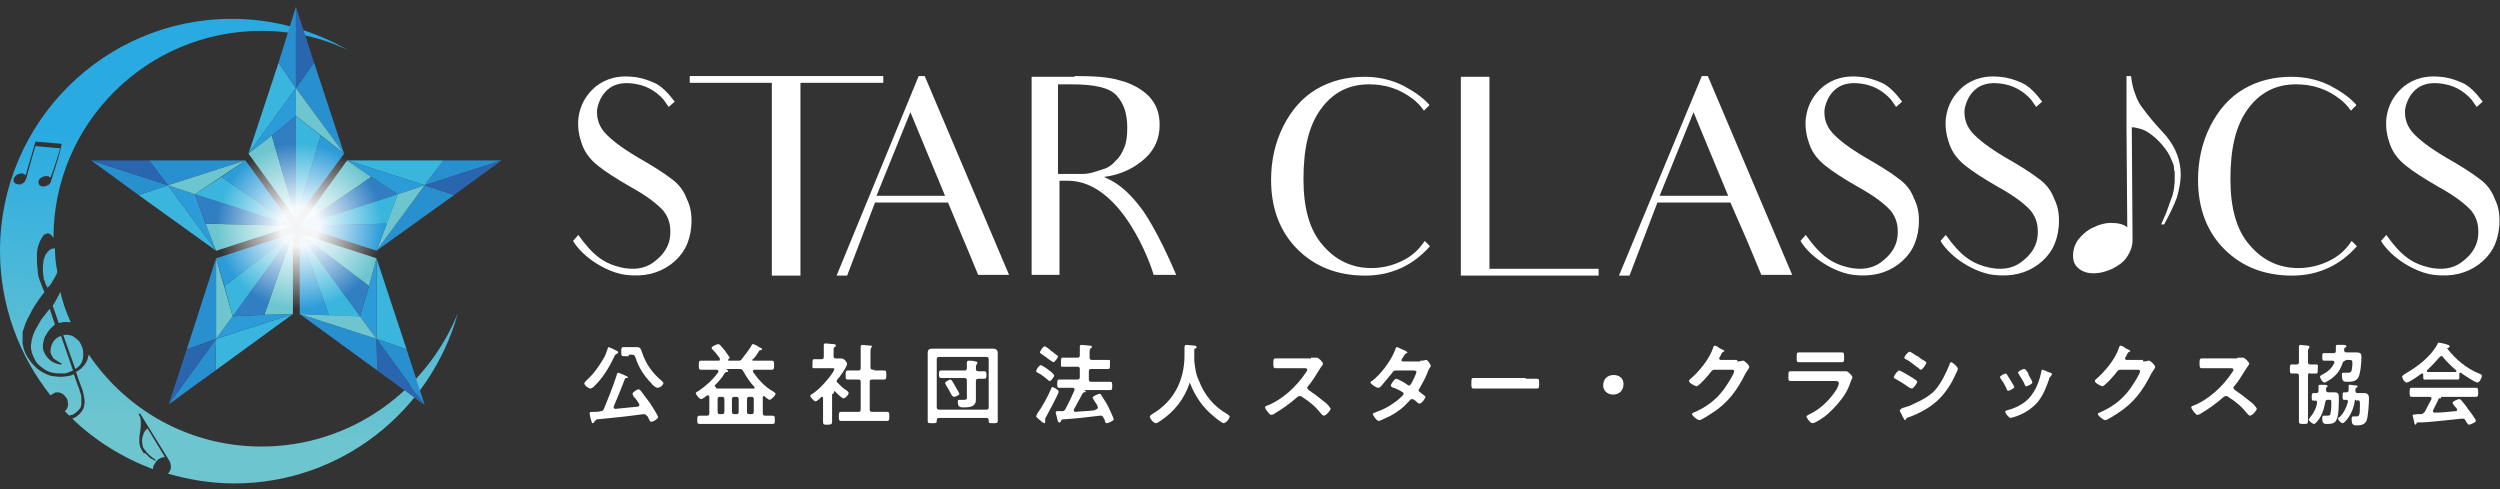 <?xml version="1.0" encoding="utf-8"?>
<!-- Generator: Adobe Illustrator 27.0.0, SVG Export Plug-In . SVG Version: 6.00 Build 0)  -->
<svg version="1.1" xmlns="http://www.w3.org/2000/svg" xmlns:xlink="http://www.w3.org/1999/xlink" x="0px" y="0px"
	 viewBox="0 0 332 65" enable-background="new 0 0 332 65" xml:space="preserve">
<rect x="0" y="0" width="332" height="65" fill="#333333" stroke="none"/>
<g id="footer">
</g>
<g id="header">
</g>
<g id="menu1">
</g>
<g id="menu2">
</g>
<g id="menu3">
</g>
<g id="menu-sp">
	<g>
		<g>
			<path fill="#FFFFFF" d="M81.5,46.4c0.1,0,0.2,0.1,0.2,0.1c0.3,0.1,0.4,0.2,0.4,0.3c0,0.1-0.1,0.1-0.2,0.2
				c-0.2,0.1-0.2,0.1-0.3,0.3c-0.7,1.5-1.6,3-2.8,4.1c-0.1,0.1-0.3,0.2-0.4,0.2c-0.2,0-0.8-0.4-0.8-0.7c0-0.1,0.2-0.3,0.3-0.4
				c0.9-0.8,1.6-1.8,2.2-2.8c0.3-0.5,0.4-0.8,0.6-1.4c0-0.1,0.1-0.2,0.2-0.2C81,46.2,81.4,46.3,81.5,46.4z M78.9,56
				c0,0.1-0.1,0.2-0.2,0.2s-0.1-0.1-0.2-0.4c-0.1-0.3-0.2-0.8-0.2-0.9c0-0.2,0.1-0.2,0.5-0.2c0.3,0,0.7,0,1-0.1
				c0.2,0,0.3-0.1,0.4-0.3c0.6-1.5,1.2-2.9,1.7-4.5c0-0.1,0.1-0.3,0.2-0.3c0.1,0,0.5,0.2,0.8,0.3c0.1,0.1,0.5,0.2,0.5,0.3
				c0,0.1-0.1,0.1-0.2,0.1c-0.1,0-0.2,0-0.2,0.1c-0.5,1.3-1,2.5-1.5,3.7c0,0,0,0.1,0,0.1c0,0.1,0.1,0.2,0.2,0.2c1-0.1,2-0.2,3-0.3
				c0.1,0,0.2-0.1,0.2-0.2c0-0.1,0-0.1,0-0.1c-0.2-0.4-0.5-0.8-0.8-1.1c0-0.1-0.1-0.2-0.1-0.3c0-0.2,0.6-0.6,0.8-0.6
				c0.1,0,0.2,0.1,0.3,0.2c0.4,0.5,0.8,1.1,1.2,1.6c0.2,0.3,1.1,1.7,1.1,1.9c0,0.2-0.6,0.6-0.9,0.6c-0.2,0-0.2-0.1-0.4-0.5
				c0-0.1-0.1-0.2-0.2-0.3c-0.1-0.1-0.2-0.2-0.4-0.2h-0.1c-2.1,0.3-4.1,0.5-6.2,0.7C79,55.9,79,56,78.9,56z M83.5,47.3
				c-0.3,0-0.5,0-0.7,0c-0.3,0-0.3-0.2-0.3-0.6c0-0.4,0-0.6,0.3-0.6c0.2,0,0.4,0,0.7,0H84c0.2,0,0.4,0,0.6,0c0.5,0,0.5,0.3,0.7,0.8
				c0.5,1.5,1.4,2.7,2.6,3.7c0.1,0.1,0.2,0.2,0.2,0.3c0,0.2-0.4,0.6-0.8,0.6c-0.2,0-0.7-0.4-0.8-0.6c-0.9-0.9-1.7-2.1-2.1-3.4
				c-0.1-0.3-0.2-0.4-0.5-0.4H83.5z"/>
			<path fill="#FFFFFF" d="M99.9,47.8c0,0.1,0.1,0.1,0.2,0.1h1c0.5,0,1,0,1.4,0c0.3,0,0.3,0.2,0.3,0.6c0,0.4,0,0.6-0.3,0.6
				c-0.5,0-1,0-1.4,0h-0.9c-0.1,0-0.2,0-0.2,0.2c0,0,0,0.1,0,0.1c0.7,1,1.6,2,2.7,2.6c0.1,0.1,0.3,0.2,0.3,0.3
				c0,0.2-0.6,0.8-0.8,0.8c-0.1,0-0.5-0.3-0.6-0.4c0,0-0.1-0.1-0.1-0.1c0,0-0.1,0-0.1,0c-0.1,0-0.1,0.1-0.1,0.2v2.1
				c0,0.2,0.1,0.3,0.3,0.3c0.3,0,0.6,0,0.9,0c0.4,0,0.4,0.1,0.4,0.6c0,0.4,0,0.5-0.4,0.5c-0.5,0-1.1,0-1.6,0h-6.3
				c-0.5,0-1.1,0-1.6,0c-0.4,0-0.4-0.1-0.4-0.5c0-0.5,0-0.6,0.4-0.6c0.3,0,0.6,0,0.9,0c0.2,0,0.3-0.1,0.3-0.3v-2.2
				c0-0.1-0.1-0.2-0.2-0.2c0,0-0.1,0-0.1,0c-0.1,0.1-0.6,0.5-0.8,0.5c-0.2,0-0.7-0.6-0.7-0.8c0-0.1,0.2-0.2,0.4-0.3
				c1-0.7,1.9-1.5,2.6-2.5c0,0,0-0.1,0-0.1c0-0.1-0.1-0.2-0.2-0.2h-0.7c-0.5,0-1,0-1.4,0c-0.3,0-0.3-0.2-0.3-0.6
				c0-0.4,0-0.6,0.3-0.6c0.5,0,1,0,1.4,0h0.9c0.1,0,0.2,0,0.2-0.2c0,0,0-0.1,0-0.1c-0.3-0.4-0.5-0.7-0.8-1c-0.2-0.2-0.3-0.3-0.3-0.4
				c0-0.2,0.7-0.5,0.9-0.5c0.1,0,0.2,0.1,0.3,0.2c0.2,0.2,0.4,0.5,0.6,0.7c0.1,0.2,0.6,0.8,0.6,0.9c0,0.1-0.1,0.2-0.2,0.2
				c0,0,0,0,0,0.1c0,0.1,0,0.1,0.1,0.1h1.2c0.2,0,0.4,0,0.5-0.2c0.4-0.5,1-1.3,1.3-1.8c0-0.1,0.1-0.2,0.2-0.2c0.1,0,0.3,0.1,0.5,0.2
				c0.1,0,0.1,0,0.1,0.1c0.1,0,0.1,0,0.2,0.1c0.3,0.1,0.4,0.2,0.4,0.3c0,0.1-0.1,0.1-0.2,0.1c-0.1,0-0.1,0-0.2,0.1
				c-0.2,0.4-0.5,0.8-0.8,1.1C99.9,47.7,99.9,47.8,99.9,47.8z M95.1,51.5c0,0.1,0.1,0.1,0.1,0.1c0.3,0,0.6,0,0.8,0h3.3
				c0.3,0,0.5,0,0.8,0c0.1,0,0.1,0,0.1-0.1c0,0,0-0.1,0-0.1c-0.6-0.6-1.1-1.4-1.5-2.1c-0.1-0.2-0.2-0.3-0.5-0.3h-1.7
				c0,0-0.1,0-0.1,0c0,0,0,0,0,0c0.2,0.1,0.3,0.2,0.3,0.3c0,0.1-0.1,0.1-0.2,0.1c-0.1,0-0.2,0.1-0.3,0.2c-0.3,0.6-0.9,1.2-1.3,1.6
				C95.1,51.5,95.1,51.5,95.1,51.5z M95.6,52.7c-0.2,0-0.3,0.1-0.3,0.3v1.7c0,0.2,0.1,0.3,0.3,0.3h0.3c0.2,0,0.3-0.1,0.3-0.3V53
				c0-0.2-0.1-0.3-0.3-0.3H95.6z M97.2,54.7c0,0.2,0.1,0.3,0.3,0.3h0.3c0.2,0,0.3-0.1,0.3-0.3V53c0-0.2-0.1-0.3-0.3-0.3h-0.3
				c-0.2,0-0.3,0.1-0.3,0.3V54.7z M99.2,54.7c0,0.2,0.1,0.3,0.3,0.3h0.3c0.2,0,0.3-0.1,0.3-0.3V53c0-0.2-0.1-0.3-0.3-0.3h-0.3
				c-0.2,0-0.3,0.1-0.3,0.3V54.7z"/>
			<path fill="#FFFFFF" d="M110.6,52.3c-0.1,0-0.1,0.1-0.1,0.1v2.1c0,0.5,0,1,0,1.5c0,0.3-0.1,0.4-0.6,0.4c-0.5,0-0.6,0-0.6-0.4
				c0-0.5,0-1,0-1.5v-1.6c0-0.1,0-0.2-0.1-0.2c0,0-0.1,0-0.1,0c-0.2,0.2-0.6,0.6-0.8,0.6c-0.2,0-0.7-0.6-0.7-0.7
				c0-0.1,0.2-0.3,0.3-0.3c0.9-0.6,2-1.8,2.6-2.7c0.1-0.1,0.3-0.5,0.3-0.6c0-0.1-0.1-0.1-0.3-0.1h-1.3c-0.4,0-0.8,0-1.1,0
				c-0.3,0-0.2-0.2-0.2-0.6c0-0.4,0-0.6,0.2-0.6c0.2,0,0.7,0,1,0c0.2,0,0.3-0.1,0.3-0.3v-0.7c0-0.2,0-0.5,0-0.8c0,0,0-0.1,0-0.1
				c0-0.1,0.1-0.2,0.2-0.2c0.2,0,0.8,0.1,1.1,0.1c0.1,0,0.3,0,0.3,0.2c0,0.1-0.1,0.2-0.2,0.2c-0.1,0.1-0.1,0.2-0.1,0.5v0.7
				c0,0.2,0.1,0.3,0.3,0.3c0.2,0,0.5,0,0.7,0c0.5,0,0.8,0.6,0.8,0.7c0,0.4-1,1.8-1.3,2.1c0,0.1-0.1,0.1-0.1,0.2
				c0,0.1,0.1,0.2,0.1,0.2c0.5,0.5,0.8,0.8,1.3,1.1c0.1,0.1,0.2,0.2,0.2,0.3c0,0.2-0.4,0.7-0.7,0.7c-0.2,0-1-0.8-1.2-1
				C110.7,52.3,110.7,52.3,110.6,52.3z M116.1,49.2c0.4,0,0.9,0,1.3,0c0.3,0,0.3,0.1,0.3,0.6c0,0.4,0,0.6-0.3,0.6
				c-0.4,0-0.9,0-1.3,0h-0.3c-0.2,0-0.3,0.1-0.3,0.3v3.7c0,0.2,0.1,0.3,0.3,0.3h0.7c0.4,0,0.9,0,1.3,0c0.3,0,0.3,0.2,0.3,0.6
				c0,0.4,0,0.6-0.3,0.6c-0.4,0-0.9,0-1.3,0H113c-0.4,0-0.9,0-1.3,0c-0.3,0-0.3-0.2-0.3-0.6c0-0.4,0-0.6,0.3-0.6c0.4,0,0.9,0,1.3,0
				h1c0.2,0,0.3-0.1,0.3-0.3v-3.7c0-0.2-0.1-0.3-0.3-0.3h-0.1c-0.4,0-0.9,0-1.3,0c-0.3,0-0.3-0.1-0.3-0.6c0-0.4,0-0.6,0.3-0.6
				c0.4,0,0.9,0,1.3,0h0.1c0.2,0,0.3-0.1,0.3-0.3v-2c0-0.3,0-0.6,0-0.8c0,0,0-0.1,0-0.1c0-0.1,0.1-0.2,0.2-0.2
				c0.1,0,0.9,0.1,1.1,0.1c0.1,0,0.2,0,0.2,0.1c0,0.1-0.1,0.1-0.1,0.2c-0.1,0.1-0.1,0.3-0.1,0.7v1.9c0,0.2,0.1,0.3,0.3,0.3H116.1z"
				/>
			<path fill="#FFFFFF" d="M124.7,55.5c-0.2,0-0.3,0.1-0.3,0.3v0.1c0,0.3-0.1,0.3-0.6,0.3c-0.5,0-0.6,0-0.6-0.3c0-0.5,0-1,0-1.5V48
				c0-0.4,0-0.7,0-1.1c0-0.5,0.2-0.6,0.7-0.6c0.4,0,0.8,0,1.1,0h5.7c0.4,0,0.8,0,1.1,0c0.4,0,0.7,0.1,0.7,0.6c0,0.4,0,0.7,0,1.1v6.4
				c0,0.5,0,1,0,1.5c0,0.3-0.2,0.3-0.6,0.3c-0.5,0-0.6,0-0.6-0.3c0,0,0-0.1,0-0.1c0-0.2-0.1-0.3-0.3-0.3H124.7z M131.3,47.7
				c0-0.2-0.1-0.3-0.3-0.3h-6.3c-0.2,0-0.3,0.1-0.3,0.3v6.4c0,0.2,0.1,0.3,0.3,0.3h6.3c0.2,0,0.3-0.1,0.3-0.3V47.7z M129.6,52.3
				c0,0.3,0,0.5,0,0.8c0,1-1,1-1.7,1c-0.2,0-0.4,0-0.6-0.2c-0.1-0.2-0.1-0.4-0.1-0.6c0-0.2,0.1-0.2,0.2-0.2c0.1,0,0.1,0,0.2,0
				c0.1,0,0.2,0,0.3,0c0.6,0,0.5-0.1,0.5-0.7v-1.9c0-0.2-0.1-0.3-0.3-0.3h-2c-0.4,0-0.7,0-1.1,0c-0.3,0-0.3-0.2-0.3-0.5
				c0-0.4,0-0.5,0.3-0.5c0.4,0,0.7,0,1.1,0h2c0.2,0,0.3-0.1,0.3-0.3c0-0.2,0-0.5,0-0.7c0,0,0-0.1,0-0.1c0-0.1,0.1-0.2,0.2-0.2
				c0.2,0,0.7,0,0.9,0.1c0.1,0,0.3,0,0.3,0.2c0,0.1-0.1,0.1-0.1,0.2c-0.1,0.1-0.1,0.3-0.1,0.6c0,0.2,0.1,0.3,0.3,0.3
				c0.2,0,0.6,0,0.8,0c0.3,0,0.3,0.2,0.3,0.5c0,0.3,0,0.5-0.3,0.5c-0.1,0-0.6,0-0.8,0c-0.2,0-0.3,0.1-0.3,0.3V52.3z M126.7,52.7
				c-0.1,0-0.2-0.1-0.3-0.2c-0.3-0.6-0.5-0.9-0.8-1.4c0-0.1-0.1-0.2-0.1-0.2c0-0.2,0.6-0.5,0.7-0.5c0.2,0,0.5,0.6,0.6,0.8
				c0.1,0.2,0.6,1,0.6,1.1C127.5,52.4,126.9,52.7,126.7,52.7z"/>
			<path fill="#FFFFFF" d="M139.4,50.6c-0.1,0-0.2-0.1-0.3-0.2c-0.4-0.3-0.8-0.7-1.3-0.9c-0.1-0.1-0.2-0.1-0.2-0.2
				c0-0.2,0.4-0.8,0.6-0.8c0.2,0,0.9,0.5,1,0.6c0.2,0.1,0.8,0.6,0.8,0.8C140,50,139.6,50.6,139.4,50.6z M138.9,55.4
				c-0.1,0.1-0.1,0.2-0.1,0.3c0,0.1,0,0.2,0,0.3c0,0.1,0,0.2-0.1,0.2c-0.1,0-0.4-0.2-0.6-0.4c-0.1-0.1-0.5-0.4-0.5-0.5
				c0-0.1,0.1-0.2,0.1-0.3c0.6-0.8,1.5-2.4,1.9-3.4c0-0.1,0.1-0.2,0.2-0.2c0.1,0,0.8,0.4,0.8,0.6C140.6,52.3,139.1,55,138.9,55.4z
				 M139.9,48.1c-0.1,0-0.3-0.2-0.5-0.3c-0.1-0.1-0.7-0.5-1.1-0.8c-0.1-0.1-0.2-0.1-0.2-0.2c0-0.1,0.4-0.8,0.6-0.8
				c0.2,0,0.7,0.4,0.9,0.6c0.2,0.1,0.6,0.5,0.8,0.6c0.1,0.1,0.1,0.1,0.1,0.2C140.5,47.4,140.1,48.1,139.9,48.1z M145.8,54.1
				c0-0.1-0.1-0.2-0.1-0.3c-0.2-0.3-0.6-0.9-0.6-1c0-0.2,0.8-0.5,0.9-0.5c0.1,0,0.2,0,0.2,0.1c0.2,0.3,0.5,0.8,0.7,1.1
				c0.2,0.3,1,2,1,2.2c0,0.2-0.8,0.5-0.9,0.5c-0.2,0-0.2-0.1-0.3-0.4c0-0.1-0.1-0.2-0.2-0.4c-0.1-0.2-0.2-0.2-0.3-0.2h-0.1
				c-1.7,0.2-3.3,0.4-5,0.5c-0.1,0-0.1,0-0.2,0.2c0,0.1-0.1,0.2-0.2,0.2c-0.2,0-0.2-0.1-0.3-0.5c0-0.1-0.2-0.7-0.2-0.8
				c0-0.2,0.1-0.2,0.4-0.2c0.2,0,0.4,0,0.5,0c0.2,0,0.3-0.1,0.4-0.3c0.5-0.9,0.8-1.6,1.2-2.5c0,0,0-0.1,0-0.1c0-0.1-0.1-0.2-0.2-0.2
				h-0.4c-0.5,0-0.9,0-1.4,0c-0.3,0-0.3-0.1-0.3-0.5c0-0.4,0-0.6,0.3-0.6c0.5,0,0.9,0,1.4,0h1c0.2,0,0.3-0.1,0.3-0.3v-1.1
				c0-0.2-0.1-0.3-0.3-0.3h-0.8c-0.4,0-0.8,0-1.2,0c-0.3,0-0.2-0.2-0.2-0.6c0-0.4,0-0.6,0.2-0.6c0.3,0,0.8,0,1.2,0h0.8
				c0.2,0,0.3-0.1,0.3-0.3V47c0-0.3,0-0.6,0-0.9c0,0,0-0.1,0-0.1c0-0.1,0.1-0.2,0.2-0.2c0.2,0,0.9,0.1,1.1,0.1c0.1,0,0.3,0,0.3,0.2
				c0,0.1-0.1,0.1-0.2,0.2c-0.1,0.1-0.1,0.3-0.1,0.6v0.6c0,0.2,0.1,0.3,0.3,0.3h1c0.4,0,0.9,0,1.2,0c0.3,0,0.2,0.1,0.2,0.6
				c0,0.4,0,0.6-0.2,0.6c-0.4,0-0.8,0-1.3,0h-1c-0.2,0-0.3,0.1-0.3,0.3v1.1c0,0.2,0.1,0.3,0.3,0.3h1.1c0.5,0,0.9,0,1.4,0
				c0.3,0,0.3,0.1,0.3,0.6c0,0.4,0,0.5-0.3,0.5c-0.5,0-0.9,0-1.4,0h-2.1c0,0,0,0,0,0s0,0,0,0c0.1,0,0.3,0.1,0.3,0.2
				c0,0.1-0.2,0.1-0.2,0.1c-0.1,0-0.1,0-0.2,0.1c-0.4,0.7-0.8,1.5-1.2,2.2c0,0,0,0.1,0,0.1c0,0.1,0.1,0.2,0.2,0.2
				c0.8-0.1,1.7-0.1,2.5-0.2C145.7,54.3,145.8,54.3,145.8,54.1z"/>
			<path fill="#FFFFFF" d="M158,50.8C157.9,50.8,157.9,50.8,158,50.8c-0.7,2.2-2.1,3.9-3.9,5.1c-0.2,0.1-0.4,0.3-0.6,0.3
				c-0.3,0-0.8-0.6-0.8-0.9c0-0.1,0.2-0.2,0.3-0.3c2.9-1.7,4.3-4.5,4.3-7.8c0-0.3,0-0.7,0-1c0-0.2,0-0.4,0.3-0.4
				c0.2,0,0.8,0.1,1,0.1c0.1,0,0.3,0,0.3,0.2c0,0.1-0.1,0.2-0.2,0.2c-0.1,0-0.1,0.1-0.1,0.2c0,0.4,0,0.7,0,1.1c0,0.1,0,0.2,0,0.3
				c0.1,0.9,0.2,1.8,0.6,2.6c0.7,1.9,2,3.5,3.8,4.5c0.1,0.1,0.3,0.2,0.3,0.3c0,0.3-0.5,0.9-0.8,0.9c-0.2,0-1.1-0.7-1.3-0.9
				C159.7,54.1,158.7,52.6,158,50.8C158.1,50.8,158,50.8,158,50.8z"/>
			<path fill="#FFFFFF" d="M174.1,47.5c0.2,0,0.4,0,0.5,0c0.1,0,0.2,0,0.3,0c0.2,0,0.8,0.6,0.8,0.8c0,0.1-0.1,0.2-0.3,0.5
				c-0.1,0.1-0.1,0.2-0.2,0.3c-0.5,0.8-0.9,1.5-1.5,2.2c-0.1,0.1-0.1,0.1-0.1,0.2c0,0.1,0.1,0.2,0.2,0.3c0.6,0.4,1.4,1,2,1.5
				c0.3,0.2,0.6,0.5,0.8,0.8c0,0,0.1,0.1,0.1,0.2c0,0.2-0.6,0.9-0.9,0.9c-0.1,0-0.2-0.1-0.3-0.2c-0.8-1-1.5-1.6-2.6-2.3
				c-0.1-0.1-0.2-0.1-0.3-0.1c-0.2,0-0.3,0.1-0.4,0.2c-0.9,0.8-1.9,1.5-2.9,2.1c-0.1,0.1-0.4,0.2-0.5,0.2c-0.2,0-0.8-0.8-0.8-1
				c0-0.1,0.1-0.2,0.2-0.2c2.1-0.8,4-2.6,5.2-4.4c0.1-0.1,0.2-0.3,0.2-0.4c0-0.2-0.2-0.2-0.3-0.2h-2.4c-0.5,0-1,0-1.5,0
				c-0.3,0-0.3-0.2-0.3-0.7c0-0.4,0-0.6,0.3-0.6c0.5,0,1,0,1.5,0H174.1z"/>
			<path fill="#FFFFFF" d="M188.6,47.9c0.2,0,0.5,0,0.7-0.1c0,0,0.1,0,0.1,0c0.2,0,0.6,0.6,0.6,0.8c0,0.1,0,0.1-0.1,0.2
				c-0.1,0.2-0.2,0.3-0.3,0.6c-0.3,0.8-0.7,1.5-1.1,2.2c0,0.1-0.1,0.1-0.1,0.2c0,0.2,0.1,0.2,0.2,0.3c0.1,0.1,0.7,0.5,0.7,0.6
				c0,0.2-0.5,0.9-0.8,0.9c-0.1,0-0.1,0-0.2-0.1c-0.2-0.1-0.3-0.3-0.5-0.4c-0.1-0.1-0.2-0.1-0.3-0.1c-0.2,0-0.3,0.2-0.4,0.3
				c-0.7,0.8-1.6,1.5-2.6,2c-0.3,0.1-1.2,0.6-1.4,0.6c-0.3,0-0.8-0.8-0.8-0.9c0-0.1,0.2-0.2,0.5-0.3c1.2-0.4,2.5-1.2,3.4-2.1
				c0.1-0.1,0.2-0.2,0.2-0.3s-0.1-0.2-0.1-0.2c-0.3-0.2-0.9-0.5-1.2-0.6c-0.1,0-0.4-0.1-0.4-0.3c0-0.2,0.5-0.9,0.7-0.9
				c0.2,0,1.3,0.6,1.5,0.8c0.1,0,0.1,0.1,0.2,0.1c0.2,0,0.3-0.2,0.6-0.8c0,0,0-0.1,0.1-0.2c0.1-0.2,0.3-0.7,0.3-0.8
				c0-0.2-0.3-0.2-0.5-0.2h-2.2c-0.3,0-0.4,0.1-0.5,0.3c-0.4,0.5-1.1,1.3-1.5,1.8c-0.1,0.1-0.2,0.2-0.4,0.2c-0.2,0-1-0.5-1-0.7
				c0-0.1,0.1-0.2,0.2-0.2c1.2-0.9,2.6-2.8,3.1-4.2c0-0.1,0.1-0.3,0.2-0.3c0.1,0,0.3,0.1,0.7,0.3c0.1,0,0.7,0.3,0.7,0.4
				c0,0.1-0.1,0.1-0.1,0.1c-0.2,0.1-0.2,0.1-0.4,0.4c0,0.1-0.1,0.2-0.2,0.3c0,0.1-0.1,0.2-0.1,0.2c0,0.1,0.1,0.2,0.2,0.2H188.6z"/>
			<path fill="#FFFFFF" d="M202.6,50.3c0.5,0,1.3,0,1.5,0c0.3,0,0.3,0.1,0.3,0.7c0,0.4,0,0.6-0.3,0.6c-0.5,0-1,0-1.5,0h-5.4
				c-0.5,0-1,0-1.5,0c-0.3,0-0.3-0.2-0.3-0.6c0-0.7,0-0.8,0.3-0.8c0.2,0,1,0,1.5,0H202.6z"/>
			<path fill="#FFFFFF" d="M215.6,51c0,0.8-0.5,1.4-1.4,1.4c-0.7,0-1.3-0.5-1.3-1.2c0-0.8,0.5-1.4,1.4-1.4
				C215.1,49.8,215.6,50.3,215.6,51z"/>
			<path fill="#FFFFFF" d="M230.7,48c0.2,0,0.4,0,0.7-0.1c0,0,0.1,0,0.1,0c0.2,0,0.8,0.6,0.8,0.8c0,0.1,0,0.1-0.1,0.3
				c-0.1,0.1-0.2,0.3-0.4,0.6c-1.1,2.2-2.3,3.9-4.5,5.3c-0.3,0.2-1.4,0.9-1.6,0.9c-0.3,0-1-0.6-1-0.8c0-0.1,0.1-0.2,0.2-0.2
				c1.9-0.8,3.4-2,4.5-3.8c0.2-0.3,0.9-1.4,0.9-1.7c0-0.2-0.2-0.2-0.4-0.2h-2.2c-0.3,0-0.3,0.1-0.5,0.3c-0.2,0.3-1.6,1.9-1.9,1.9
				c-0.1,0-1-0.4-1-0.7c0-0.1,0-0.1,0.1-0.2c1.2-1,2.6-2.7,3.1-4.2c0-0.1,0.1-0.3,0.2-0.3c0.1,0,0.4,0.1,0.6,0.3
				c0.1,0.1,0.7,0.3,0.7,0.4c0,0.1-0.1,0.1-0.1,0.1c-0.2,0.1-0.2,0.1-0.4,0.5c0,0.1-0.2,0.3-0.2,0.4c0,0.1,0.1,0.2,0.2,0.2H230.7z"
				/>
			<path fill="#FFFFFF" d="M243.9,49.3c0.3,0,0.8,0,1.1,0c0.1,0,0.2,0,0.2,0c0.2,0,0.8,0.6,0.8,0.8c0,0.1-0.1,0.3-0.2,0.5
				c-0.2,0.6-0.4,1.1-0.7,1.6c-0.6,1-1.5,2-2.4,2.8c-0.3,0.3-1.6,1.2-2,1.2c-0.3,0-0.8-0.7-0.8-0.9c0-0.1,0.3-0.2,0.4-0.3
				c1.4-0.6,2.8-2,3.6-3.3c0.1-0.2,0.3-0.6,0.3-0.8c0-0.3-0.3-0.3-0.5-0.3h-4.4c-0.5,0-1,0-1.5,0c-0.3,0-0.3-0.1-0.3-0.6
				c0-0.6,0-0.7,0.3-0.7c0.5,0,1,0,1.5,0H243.9z M243.2,46.8c0.5,0,1.1,0,1.4,0c0.3,0,0.3,0.1,0.3,0.7c0,0.4,0,0.6-0.3,0.6
				c-0.5,0-0.9,0-1.4,0h-2.9c-0.5,0-0.9,0-1.4,0c-0.3,0-0.3-0.1-0.3-0.6c0-0.6,0-0.7,0.3-0.7c0.3,0,0.9,0,1.4,0H243.2z"/>
			<path fill="#FFFFFF" d="M252.2,49.2c0.2,0,1.3,0.7,1.5,0.8c0.3,0.2,0.9,0.5,0.9,0.7c0,0.2-0.5,0.9-0.7,0.9
				c-0.1,0-0.2-0.1-0.3-0.1c-0.7-0.5-1.2-0.8-1.9-1.2c-0.1,0-0.2-0.1-0.2-0.2C251.5,49.9,252,49.2,252.2,49.2z M252.6,54.2
				c0.3-0.1,1.1-0.3,1.4-0.5c1.1-0.5,2.1-1,2.9-1.8c0.9-1,1.5-2.3,2-3.5c0-0.1,0.1-0.3,0.2-0.3c0.2,0,0.9,0.6,0.9,0.9
				c0,0.1-0.1,0.3-0.2,0.5c0,0.1-0.1,0.1-0.1,0.2c-0.5,1.2-1.3,2.4-2.2,3.3c-1.1,1.1-2.6,1.9-4,2.4c-0.3,0.1-0.3,0.1-0.4,0.3
				c0,0-0.1,0.1-0.1,0.1c-0.1,0-0.2-0.3-0.3-0.4c-0.1-0.3-0.3-0.6-0.4-0.8c0,0,0-0.1,0-0.1C252.4,54.3,252.5,54.3,252.6,54.2z
				 M254.8,47.4c0.2,0.2,0.7,0.5,0.9,0.6c0.1,0.1,0.1,0.1,0.1,0.2c0,0.2-0.5,0.9-0.7,0.9c-0.1,0-0.2-0.1-0.3-0.2
				c-0.6-0.4-1.1-0.9-1.7-1.2c-0.1,0-0.2-0.1-0.2-0.2c0-0.2,0.5-0.8,0.7-0.8c0.1,0,0.7,0.4,1,0.6C254.8,47.3,254.8,47.4,254.8,47.4z
				"/>
			<path fill="#FFFFFF" d="M266.5,49.7c0.1,0.2,0.4,0.6,0.5,0.8c0.1,0.2,0.5,0.8,0.5,0.9c0,0.2-0.7,0.5-0.8,0.5
				c-0.1,0-0.2-0.1-0.2-0.2c-0.2-0.5-0.5-1-0.8-1.4c0-0.1-0.1-0.1-0.1-0.2c0-0.2,0.6-0.5,0.8-0.5C266.4,49.6,266.5,49.7,266.5,49.7z
				 M272.3,49.5c0.1,0,0.2,0.1,0.2,0.2c0,0.1-0.1,0.1-0.1,0.2c-0.1,0.1-0.1,0.1-0.2,0.2c-0.4,1.2-0.8,2.3-1.6,3.3
				c-0.9,1-1.9,1.6-3.2,2c-0.1,0-0.3,0.1-0.4,0.1c-0.2,0-0.7-0.6-0.7-0.8c0-0.1,0.1-0.2,0.2-0.2c1.5-0.4,2.8-1.1,3.6-2.5
				c0.5-0.8,0.8-1.7,1-2.7c0-0.1,0-0.2,0.2-0.2C271.5,49.2,272.2,49.5,272.3,49.5z M269.4,49.8c0.1,0.2,0.5,0.8,0.5,1
				c0,0.2-0.7,0.5-0.8,0.5c-0.1,0-0.2-0.1-0.2-0.2c-0.2-0.5-0.5-0.9-0.8-1.4c0-0.1-0.1-0.1-0.1-0.2c0-0.2,0.6-0.5,0.8-0.5
				c0.2,0,0.4,0.3,0.6,0.7L269.4,49.8z"/>
			<path fill="#FFFFFF" d="M284.6,48c0.2,0,0.4,0,0.7-0.1c0,0,0.1,0,0.1,0c0.2,0,0.8,0.6,0.8,0.8c0,0.1,0,0.1-0.1,0.3
				c-0.1,0.1-0.2,0.3-0.4,0.6c-1.1,2.2-2.3,3.9-4.5,5.3c-0.3,0.2-1.4,0.9-1.6,0.9c-0.3,0-1-0.6-1-0.8c0-0.1,0.1-0.2,0.2-0.2
				c1.9-0.8,3.4-2,4.5-3.8c0.2-0.3,0.9-1.4,0.9-1.7c0-0.2-0.2-0.2-0.4-0.2h-2.2c-0.3,0-0.3,0.1-0.5,0.3c-0.2,0.3-1.6,1.9-1.9,1.9
				c-0.1,0-1-0.4-1-0.7c0-0.1,0-0.1,0.1-0.2c1.2-1,2.6-2.7,3.1-4.2c0-0.1,0.1-0.3,0.2-0.3c0.1,0,0.4,0.1,0.6,0.3
				c0.1,0.1,0.7,0.3,0.7,0.4c0,0.1-0.1,0.1-0.1,0.1c-0.2,0.1-0.2,0.1-0.4,0.5c0,0.1-0.2,0.3-0.2,0.4c0,0.1,0.1,0.2,0.2,0.2H284.6z"
				/>
			<path fill="#FFFFFF" d="M297.1,47.5c0.2,0,0.4,0,0.5,0c0.1,0,0.2,0,0.3,0c0.2,0,0.8,0.6,0.8,0.8c0,0.1-0.1,0.2-0.3,0.5
				c-0.1,0.1-0.1,0.2-0.2,0.3c-0.5,0.8-0.9,1.5-1.5,2.2c-0.1,0.1-0.1,0.1-0.1,0.2c0,0.1,0.1,0.2,0.2,0.3c0.6,0.4,1.4,1,2,1.5
				c0.3,0.2,0.6,0.5,0.8,0.8c0,0,0.1,0.1,0.1,0.2c0,0.2-0.6,0.9-0.9,0.9c-0.1,0-0.2-0.1-0.3-0.2c-0.8-1-1.5-1.6-2.6-2.3
				c-0.1-0.1-0.2-0.1-0.3-0.1c-0.2,0-0.3,0.1-0.4,0.2c-0.9,0.8-1.9,1.5-2.9,2.1c-0.1,0.1-0.4,0.2-0.5,0.2c-0.2,0-0.8-0.8-0.8-1
				c0-0.1,0.1-0.2,0.2-0.2c2.1-0.8,4-2.6,5.2-4.4c0.1-0.1,0.2-0.3,0.2-0.4c0-0.2-0.2-0.2-0.3-0.2h-2.4c-0.5,0-1,0-1.5,0
				c-0.3,0-0.3-0.2-0.3-0.7c0-0.4,0-0.6,0.3-0.6c0.5,0,1,0,1.5,0H297.1z"/>
			<path fill="#FFFFFF" d="M306.5,49.9v4.3c0,0.6,0,1.1,0,1.7c0,0.4-0.1,0.4-0.6,0.4c-0.5,0-0.6,0-0.6-0.4c0-0.6,0-1.1,0-1.7v-4.3
				c0-0.2-0.1-0.3-0.3-0.3c-0.1,0-0.6,0-0.7,0c-0.2,0-0.2-0.2-0.2-0.6c0-0.4,0-0.6,0.2-0.6c0,0,0.6,0,0.7,0c0.2,0,0.3-0.1,0.3-0.3
				v-1.2c0-0.3,0-0.6,0-0.8c0,0,0-0.1,0-0.1c0-0.1,0.1-0.2,0.2-0.2c0.1,0,0.8,0.1,0.9,0.1c0.1,0,0.3,0,0.3,0.2
				c0,0.1-0.1,0.1-0.1,0.2c-0.1,0.1-0.1,0.2-0.1,0.4c0,0.3,0,0.6,0,0.9v0.5c0,0.2,0.1,0.3,0.3,0.3c0.3,0,0.5,0,0.8,0
				c0.3,0,0.2,0.2,0.2,0.6c0,0.4,0,0.6-0.2,0.6c-0.2,0-0.5,0-0.8,0C306.6,49.5,306.5,49.6,306.5,49.9z M308.9,51.6v0.2
				c0,0.2,0.1,0.3,0.3,0.3c0.3,0,0.5,0,0.8,0c0.5,0,0.6,0.2,0.6,0.7c0,0.7,0,2.4-0.3,2.9c-0.2,0.6-0.8,0.6-1.4,0.6
				c-0.5,0-0.5-0.4-0.5-0.8c0-0.1,0-0.3,0.2-0.3c0,0,0.1,0,0.2,0c0.1,0,0.2,0,0.3,0c0.3,0,0.4-0.1,0.4-0.4c0.1-0.4,0.1-1,0.1-1.4
				c0-0.4-0.2-0.3-0.5-0.3c-0.2,0-0.3,0.1-0.3,0.3c-0.2,1-0.5,2-1.2,2.7c-0.1,0.1-0.2,0.2-0.3,0.2c-0.2,0-0.7-0.4-0.7-0.6
				c0-0.1,0.2-0.2,0.2-0.3c0.5-0.6,0.8-1.2,0.9-1.9c0,0,0,0,0-0.1c0-0.2-0.1-0.2-0.3-0.2c-0.1,0-0.1,0-0.2,0c-0.2,0-0.2-0.1-0.2-0.5
				c0-0.4,0-0.5,0.3-0.5c0.1,0,0.2,0,0.3,0c0.2,0,0.3-0.1,0.3-0.3v-0.6c0-0.1,0-0.2,0.2-0.2c0.1,0,0.2,0,0.2,0c0.1,0,0.2,0,0.2,0
				c0.3,0,0.6,0,0.6,0.2c0,0.1-0.1,0.1-0.2,0.2C308.9,51.4,308.9,51.5,308.9,51.6z M311.5,47.9c-0.2,0-0.3,0.1-0.4,0.3
				c-0.3,0.9-0.7,1.5-1.5,2.1c-0.2,0.1-0.7,0.5-0.9,0.5c-0.3,0-0.6-0.6-0.6-0.8c0-0.1,0.1-0.1,0.2-0.2c0.8-0.4,1.3-0.8,1.7-1.6
				c0,0,0-0.1,0-0.1c0-0.2-0.2-0.2-0.2-0.2c-0.4,0-0.7,0-1.1,0c-0.3,0-0.3-0.1-0.3-0.5c0-0.4,0-0.5,0.2-0.5c0.4,0,0.8,0,1.1,0h0.2
				c0.2,0,0.3-0.1,0.3-0.3c0-0.2,0-0.4,0-0.5c0-0.2,0-0.3,0.2-0.3c0.1,0,0.4,0,0.6,0c0.4,0,0.6,0,0.6,0.2c0,0.1-0.1,0.1-0.2,0.2
				c-0.1,0-0.1,0.2-0.1,0.3c0,0.2,0.1,0.3,0.3,0.3h0.2c0.4,0,0.7,0,1.1,0c0.5,0,0.7,0.1,0.7,0.6c0,0.6-0.1,2.1-0.4,2.7
				c-0.3,0.6-1,0.6-1.5,0.6c-0.4,0-0.7,0-0.7-0.9c0-0.2,0-0.3,0.2-0.3c0,0,0.1,0,0.1,0c0.1,0,0.3,0,0.4,0c0.6,0,0.6-0.1,0.7-1.1
				c0-0.6,0-0.6-0.6-0.6H311.5z M312.7,53.3c-0.2,1.6-1.3,2.9-1.6,2.9c-0.2,0-0.6-0.4-0.6-0.6c0-0.1,0.1-0.2,0.2-0.2
				c0.6-0.6,0.9-1.3,1.1-2v-0.1c0-0.2-0.1-0.2-0.3-0.2c-0.1,0-0.2,0-0.2,0c-0.2,0-0.2-0.1-0.2-0.5c0-0.4,0-0.5,0.2-0.5h0.3
				c0.2,0,0.3-0.1,0.3-0.3c0-0.2,0-0.3,0-0.5c0-0.2,0-0.2,0.2-0.2c0.1,0,0.7,0.1,0.8,0.1c0.1,0,0.2,0,0.2,0.1c0,0.1-0.1,0.1-0.2,0.2
				c-0.1,0.1-0.1,0.2-0.1,0.3v0.1c0,0.2,0.1,0.3,0.3,0.3c0.3,0,0.5,0,0.8,0c0.5,0,0.7,0.2,0.7,0.7c0,0.7-0.1,2.3-0.3,2.9
				c-0.2,0.6-0.8,0.7-1.4,0.7c-0.5,0-0.6-0.3-0.6-0.8c0-0.2,0-0.4,0.2-0.4c0,0,0.1,0,0.1,0c0.1,0,0.2,0,0.3,0c0.4,0,0.5-0.1,0.5-1.4
				c0-0.7,0-0.8-0.5-0.7C312.8,53,312.7,53.1,312.7,53.3z"/>
			<path fill="#FFFFFF" d="M321.8,49.8c0-0.1,0-0.2-0.1-0.2c0,0-0.1,0-0.1,0c-0.3,0.2-1.6,1.2-2,1.2c-0.3,0-0.6-0.6-0.6-0.8
				c0-0.1,0.2-0.2,0.3-0.3c1.6-0.9,3.5-2.3,4.4-4c0-0.1,0.1-0.2,0.2-0.2c0.1,0,1,0.2,1.2,0.3c0.1,0,0.2,0.1,0.2,0.2
				c0,0.1-0.1,0.2-0.2,0.2c0,0-0.1,0-0.1,0.1c0,0,0,0,0,0c1.1,1.4,2.5,2.6,4.2,3.3c0.3,0.1,0.4,0.2,0.4,0.3c0,0.2-0.3,0.9-0.6,0.9
				c-0.3,0-1.8-1-2.2-1.3c0,0,0,0-0.1,0c-0.1,0-0.1,0.1-0.1,0.2V50c0,0.3,0,0.4-0.2,0.4c-0.3,0-0.7,0-1.1,0h-2.1c-0.4,0-0.8,0-1.1,0
				C321.8,50.5,321.8,50.3,321.8,49.8L321.8,49.8z M323.1,54.5c0,0,0,0.1,0,0.1c0,0.1,0.1,0.2,0.2,0.2c0.9,0,1.8-0.1,2.8-0.2
				c0.1,0,0.2,0,0.2-0.2c0-0.1,0-0.1-0.1-0.2c-0.2-0.2-0.5-0.6-0.5-0.7c0-0.2,0.7-0.5,0.9-0.5c0.1,0,0.2,0.1,0.3,0.2
				c0.3,0.4,0.7,0.8,0.9,1.2c0.2,0.2,1,1.3,1,1.5c0,0.2-0.8,0.5-0.9,0.5c-0.1,0-0.2-0.1-0.4-0.4c0-0.1-0.1-0.1-0.1-0.2
				c-0.1-0.2-0.2-0.2-0.4-0.2c0,0-0.1,0-0.1,0c-1,0.1-1.9,0.2-2.9,0.3c-1,0.1-1.8,0.2-2.9,0.2c-0.1,0-0.2,0-0.2,0.2
				c0,0-0.1,0.1-0.1,0.1c-0.1,0-0.2-0.2-0.2-0.4c0-0.1-0.2-0.7-0.2-0.8c0-0.2,0.1-0.1,0.6-0.2l0.5,0c0.2,0,0.3-0.1,0.5-0.3
				c0.3-0.6,0.6-1.1,0.9-1.7c0,0,0-0.1,0-0.1c0-0.1-0.1-0.2-0.2-0.2h-0.9c-0.5,0-1,0-1.5,0c-0.3,0-0.3-0.2-0.3-0.6
				c0-0.4,0-0.6,0.3-0.6c0.5,0,1,0,1.5,0h5.5c0.5,0,1,0,1.5,0c0.3,0,0.3,0.2,0.3,0.6c0,0.4,0,0.6-0.3,0.6c-0.5,0-1,0-1.5,0H324
				c0,0,0,0,0,0c0,0,0,0,0.1,0c0.1,0,0.1,0.1,0.1,0.1c0,0.1-0.1,0.1-0.2,0.1c-0.1,0-0.2,0-0.2,0.2C323.6,53.5,323.3,54.1,323.1,54.5
				z M324.2,47.3c-0.1,0-0.1,0-0.2,0.1c-0.6,0.7-1.1,1.2-1.7,1.8c0,0,0,0.1,0,0.1c0,0.1,0.1,0.1,0.1,0.1c0.3,0,0.5,0,0.8,0h2.1
				c0.3,0,0.5,0,0.8,0c0.1,0,0.1,0,0.1-0.1c0,0,0-0.1,0-0.1c-0.6-0.5-1.3-1.2-1.8-1.8C324.4,47.3,324.3,47.3,324.2,47.3z"/>
		</g>
		<g>
			<g>
				<linearGradient id="SVGID_1_" gradientUnits="userSpaceOnUse" x1="23.244" y1="19.008" x2="19.671" y2="56.299">
					<stop  offset="0" style="stop-color:#29ABE2"/>
					<stop  offset="1" style="stop-color:#6DC5CF"/>
				</linearGradient>
				<path fill="url(#SVGID_1_)" d="M7.4,52.1c0.2,0,0.5,0,0.7,0.1c0.2,0.1,0.4,0.2,0.6,0.5C8.9,52.9,9,53.1,9,53.4
					c0.1,0.4,0,0.7-0.2,1c-0.1,0.1-0.1,0.1-0.2,0.2C8.8,54.8,9,55,9.2,55.2c0.2-0.1,0.4-0.1,0.6-0.2c0.3-0.2,0.5-0.4,0.7-0.6
					l0.2-0.3l0.1-0.3c0-0.3,0-0.6,0-1c0-0.3-0.1-0.6-0.2-0.8c0-0.2-0.1-0.3-0.1-0.4c0-0.1-0.1-0.2-0.1-0.2l-0.2-0.6l-0.4-1.1
					l-0.5,0.2L8.6,50C8,50.1,7.4,50,6.7,49.9C6.1,49.7,5.5,49.4,5,49c-0.5-0.4-0.9-0.9-1.3-1.5c-0.4-0.6-0.6-1.2-0.7-1.9
					C3,45.3,3,45,3,44.7c0-0.1,0-0.3,0-0.4c0-0.2,0-0.3,0.1-0.5l0.3-0.9c0.1-0.1,0.1-0.3,0.2-0.4c0-0.1,0.1-0.3,0.2-0.4l0.4-0.8
					l0.4-0.7C5,40,5.4,39.4,5.9,38.8l-0.6-1.5c-0.2-0.5-0.3-1-0.3-1.5c-0.1-0.7-0.1-1.3-0.1-1.9c0-0.6,0.1-1.1,0.3-1.6
					c0.2-0.5,0.4-0.8,0.6-1.1C6,31.1,6.2,31,6.3,31c0.1,0,0.1,0,0.2,0l0.3,0.2c0.1,0.1,0.2,0.3,0.3,0.4c0-15.2,12.4-27.5,27.6-27.5
					c4.2,0,8.1,0.9,11.6,2.6c-4.5-2.6-9.8-4.2-15.5-4.2c-17,0-30.8,13.8-30.8,30.8c0,7.2,2.5,13.9,6.7,19.2
					C7,52.3,7.2,52.2,7.4,52.1z M1.8,23.8c0.1-0.6,1.2-1.1,1.6-0.5c0.4-1.5,0.9-3,1.3-4.5c1.2,0.1,2.4,0.2,3.5,0.3c0,0,0,0,0,0
					C8,20.2,7.5,21.8,7.1,23c-0.1,0.4-0.3,1-0.4,1.3c-0.2,0.3-0.8,0.6-1.3,0.4c-0.2-0.1-0.3-0.3-0.3-0.6c0.1-0.6,1.2-1,1.6-0.5
					C7.2,22.3,7.6,21,8,19.7c-1-0.1-2.2-0.2-3.3-0.3c-0.3,1-0.7,2.4-1,3.5c-0.1,0.4-0.2,0.9-0.4,1.2c-0.1,0.2-0.4,0.3-0.6,0.4
					C2.3,24.5,1.7,24.4,1.8,23.8z"/>
				
					<linearGradient id="SVGID_00000018215788715238259070000014883179371321716877_" gradientUnits="userSpaceOnUse" x1="8.318" y1="17.577" x2="4.745" y2="54.868">
					<stop  offset="0" style="stop-color:#29ABE2"/>
					<stop  offset="1" style="stop-color:#6DC5CF"/>
				</linearGradient>
				<path fill="url(#SVGID_00000018215788715238259070000014883179371321716877_)" d="M6,33.9l-0.2,0.6l-0.1,0.8l0,0.8l0.1,0.8
					c0,0.1,0,0.3,0.1,0.3c0,0.1,0.1,0.2,0.1,0.4c0.1,0.2,0.2,0.4,0.3,0.6c0.2-0.1,0.4-0.4,0.6-0.7c0.1-0.2,0.2-0.4,0.3-0.5l0.3-0.6
					c0.1-0.1,0.1-0.3,0.1-0.4c-0.2-1-0.3-2-0.3-3c-0.1,0-0.2,0-0.3,0C6.6,33.1,6.3,33.4,6,33.9z"/>
				
					<linearGradient id="SVGID_00000119824419751833501490000006861511563216661651_" gradientUnits="userSpaceOnUse" x1="9.745" y1="17.714" x2="6.171" y2="55.005">
					<stop  offset="0" style="stop-color:#29ABE2"/>
					<stop  offset="1" style="stop-color:#6DC5CF"/>
				</linearGradient>
				<path fill="url(#SVGID_00000119824419751833501490000006861511563216661651_)" d="M4.7,43.8c-0.2,0.4-0.4,0.9-0.5,1.4
					c0,0.3-0.1,0.5-0.1,0.7c0,0.2,0,0.5,0.1,0.7c0,0.1,0,0.3,0.1,0.4c0,0.1,0.1,0.2,0.1,0.3c0.1,0.2,0.2,0.4,0.3,0.6
					c0.2,0.4,0.6,0.7,1,1c0.4,0.3,0.8,0.5,1.3,0.6c0.5,0.1,0.9,0.1,1.5,0.1c0.3,0,0.7-0.2,1.2-0.4l-1.6-4.6C7.6,44.8,7.3,45,7,45.5
					c-0.2,0.4-0.3,0.8-0.3,1.2c0,0.3,0.2,0.5,0.4,0.9C7.4,47.8,7.7,48,8,48.2c0.1,0,0.2,0,0.2,0.1c0,0,0,0.1-0.1,0.1c0,0,0,0-0.1,0
					c-0.6-0.1-1.1-0.3-1.5-0.7c-0.4-0.4-0.7-0.9-0.8-1.4c0-0.2,0-0.3,0-0.4c0-0.1,0-0.3,0.1-0.6c0-0.2,0.1-0.5,0.3-0.8
					c0.3-0.6,0.7-1,1.2-1.4L6.6,41c-0.4,0.5-0.8,1-1.1,1.4C5.2,42.9,5,43.3,4.7,43.8z"/>
				
					<linearGradient id="SVGID_00000158001703673096551630000003064471979946952326_" gradientUnits="userSpaceOnUse" x1="37.759" y1="20.398" x2="34.186" y2="57.69">
					<stop  offset="0" style="stop-color:#29ABE2"/>
					<stop  offset="1" style="stop-color:#6DC5CF"/>
				</linearGradient>
				<path fill="url(#SVGID_00000158001703673096551630000003064471979946952326_)" d="M34.7,59.3c-9.5,0-17.9-4.8-22.9-12.2
					c-0.1,0.2-0.1,0.4-0.2,0.7c-0.3,0.7-0.8,1.2-1.5,1.6l0.4,1.2l0.5,1.3l0.2,1c0.1,0.5,0,0.9-0.1,1.3c-0.2,0.4-0.4,0.7-0.8,1
					c-0.2,0.2-0.5,0.3-0.7,0.4c3,2.9,6.7,5.2,10.7,6.7c0-0.3,0.1-0.5,0.3-0.8c0.2-0.3,0.4-0.5,0.6-0.6c0.2-0.1,0.4-0.2,0.7-0.2
					l-2.3-3.8c-0.3,0.2-0.5,0.5-0.6,0.9c-0.1,0.3-0.2,0.7-0.1,1c0,0.4,0.1,0.7,0.3,0.9c0.2,0.3,0.4,0.5,0.6,0.7
					c0.2,0.2,0.5,0.4,0.9,0.7l-0.1,0.1c-0.2-0.1-0.5-0.3-0.7-0.4l-0.3-0.3l-0.3-0.3C19.1,60.2,19,60.2,19,60
					c-0.1-0.1-0.2-0.2-0.2-0.3c-0.2-0.3-0.3-0.7-0.3-1c0-0.4,0-0.8,0.1-1.3c0.1-0.5,0.1-1,0.1-1.4c0-0.4-0.1-0.7-0.3-1l0.2-0.1
					l3.9,6.3c0.1,0.2,0.2,0.5,0.2,0.8c0,0.3-0.1,0.5-0.3,0.8l-0.1,0.1c2.8,0.8,5.7,1.3,8.8,1.3c14.2,0,26.1-9.6,29.7-22.6
					C56.6,51.9,46.6,59.3,34.7,59.3z"/>
				
					<linearGradient id="SVGID_00000007427709902945878950000012354007343339793805_" gradientUnits="userSpaceOnUse" x1="10.505" y1="17.787" x2="6.932" y2="55.078">
					<stop  offset="0" style="stop-color:#29ABE2"/>
					<stop  offset="1" style="stop-color:#6DC5CF"/>
				</linearGradient>
				<path fill="url(#SVGID_00000007427709902945878950000012354007343339793805_)" d="M8,38.8c-0.3,0.6-0.6,1.2-1,1.8l0.8,2.3
					l0.5-0.1c0.4-0.1,0.8,0,1.1,0c-0.6-1.3-1.1-2.7-1.4-4.1C8,38.8,8,38.8,8,38.8z"/>
				
					<linearGradient id="SVGID_00000183927707714167600250000006607274588714626702_" gradientUnits="userSpaceOnUse" x1="12.388" y1="17.967" x2="8.815" y2="55.258">
					<stop  offset="0" style="stop-color:#29ABE2"/>
					<stop  offset="1" style="stop-color:#6DC5CF"/>
				</linearGradient>
				<path fill="url(#SVGID_00000183927707714167600250000006607274588714626702_)" d="M11,46.4c-0.1-0.4-0.3-0.8-0.5-1.1
					c-0.3-0.3-0.6-0.5-0.9-0.7c-0.4-0.1-0.7-0.2-1.2-0.1L10,49C10.9,48.5,11.2,47.6,11,46.4z"/>
			</g>
			<g>
				<g>
					<polygon fill="#3AB5DD" points="39.3,11.7 37,8.3 33,20.4 39.3,11.7 					"/>
					<polygon fill="#2890CF" points="39.3,11.7 45.7,20.4 41.7,8.3 					"/>
					<polygon fill="#2C9CD8" points="39.3,15.4 39.3,11.7 33,20.4 36.1,18 					"/>
					<polygon fill="#6DC5CF" points="39.3,15.4 45.7,20.4 39.3,11.7 					"/>
					<polygon fill="#2890CF" points="39.3,0.9 37,8.3 39.3,11.7 					"/>
					<polygon fill="#2A66B0" points="39.3,11.7 39.3,11.7 41.7,8.3 39.3,0.9 					"/>
					<polygon fill="#6DC5CF" points="33,20.4 39.3,29.1 36.1,18 					"/>
					<polygon fill="#2C9CD8" points="39.3,29.1 45.7,20.4 42.6,18 					"/>
					<polygon fill="#317FC2" points="36.1,18 39.3,29.1 39.3,15.4 					"/>
					<polygon fill="#3AB5DD" points="39.3,15.4 39.3,29.1 42.6,18 					"/>
				</g>
				<g>
					<polygon fill="#3AB5DD" points="22.3,24.6 18.4,25.9 28.7,33.3 22.3,24.6 					"/>
					<polygon fill="#2890CF" points="22.3,24.6 32.6,21.3 19.8,21.3 					"/>
					<polygon fill="#2C9CD8" points="25.9,25.8 22.3,24.6 28.7,33.3 27.3,29.7 					"/>
					<polygon fill="#6DC5CF" points="25.9,25.8 32.6,21.3 22.3,24.6 					"/>
					<polygon fill="#2890CF" points="12.1,21.3 18.4,25.9 22.3,24.6 					"/>
					<polygon fill="#2A66B0" points="22.3,24.6 22.3,24.6 19.8,21.3 12.1,21.3 					"/>
					<polygon fill="#6DC5CF" points="28.7,33.3 38.9,30 27.3,29.7 					"/>
					<polygon fill="#2C9CD8" points="38.9,30 32.6,21.3 29.4,23.5 					"/>
					<polygon fill="#317FC2" points="27.3,29.7 38.9,30 25.9,25.8 					"/>
					<polygon fill="#3AB5DD" points="25.9,25.8 38.9,30 29.4,23.5 					"/>
				</g>
				<g>
					<polygon fill="#3AB5DD" points="28.7,45 28.6,49.2 38.9,41.7 28.7,45 					"/>
					<polygon fill="#2890CF" points="28.7,45 28.7,34.3 24.8,46.4 					"/>
					<polygon fill="#2C9CD8" points="30.9,42 28.7,45 38.9,41.7 35.1,41.8 					"/>
					<polygon fill="#6DC5CF" points="30.9,42 28.7,34.3 28.7,45 					"/>
					<polygon fill="#2890CF" points="22.4,53.7 28.6,49.2 28.7,45 					"/>
					<polygon fill="#2A66B0" points="28.7,45 28.7,45 24.8,46.4 22.4,53.7 					"/>
					<polygon fill="#6DC5CF" points="38.9,41.7 38.9,31 35.1,41.8 					"/>
					<polygon fill="#2C9CD8" points="38.9,31 28.7,34.3 29.8,38 					"/>
					<polygon fill="#317FC2" points="35.1,41.8 38.9,31 30.9,42 					"/>
					<polygon fill="#3AB5DD" points="30.9,42 38.9,31 29.8,38 					"/>
				</g>
				<g>
					<polygon fill="#3AB5DD" points="50,45 54,46.4 50,34.3 50,45 					"/>
					<polygon fill="#2890CF" points="50,45 39.8,41.7 50.1,49.2 					"/>
					<polygon fill="#2C9CD8" points="47.8,42 50,45 50,34.3 49,38 					"/>
					<polygon fill="#6DC5CF" points="47.8,42 39.8,41.7 50,45 					"/>
					<polygon fill="#2890CF" points="56.4,53.8 54,46.4 50,45 					"/>
					<polygon fill="#2A66B0" points="50,45 50,45 50.1,49.2 56.4,53.8 					"/>
					<polygon fill="#6DC5CF" points="50,34.3 39.8,31 49,38 					"/>
					<polygon fill="#2C9CD8" points="39.8,31 39.8,41.7 43.7,41.9 					"/>
					<polygon fill="#317FC2" points="49,38 39.8,31 47.8,42 					"/>
					<polygon fill="#3AB5DD" points="47.8,42 39.8,31 43.7,41.9 					"/>
				</g>
				<g>
					<polygon fill="#3AB5DD" points="56.4,24.6 58.9,21.3 46.1,21.3 56.4,24.6 					"/>
					<polygon fill="#2890CF" points="56.4,24.6 50,33.3 60.3,25.9 					"/>
					<polygon fill="#2C9CD8" points="52.8,25.8 56.4,24.6 46.1,21.3 49.3,23.5 					"/>
					<polygon fill="#6DC5CF" points="52.8,25.8 50,33.3 56.4,24.6 					"/>
					<polygon fill="#2890CF" points="66.6,21.3 58.9,21.3 56.4,24.6 					"/>
					<polygon fill="#2A66B0" points="56.4,24.6 56.4,24.6 60.3,25.9 66.6,21.3 					"/>
					<polygon fill="#6DC5CF" points="46.1,21.3 39.8,30 49.3,23.5 					"/>
					<polygon fill="#2C9CD8" points="39.8,30 50,33.3 51.4,29.7 					"/>
					<polygon fill="#317FC2" points="49.3,23.5 39.8,30 52.8,25.8 					"/>
					<polygon fill="#3AB5DD" points="52.8,25.8 39.8,30 51.4,29.7 					"/>
				</g>
			</g>
			
				<radialGradient id="SVGID_00000112632257510593349960000017355137257884049597_" cx="39.782" cy="30.05" r="10.99" gradientUnits="userSpaceOnUse">
				<stop  offset="0.237" style="stop-color:#FFFFFF;stop-opacity:0.95"/>
				<stop  offset="1" style="stop-color:#FFFFFF;stop-opacity:0"/>
			</radialGradient>
			<circle fill="url(#SVGID_00000112632257510593349960000017355137257884049597_)" cx="39.8" cy="30.1" r="11"/>
		</g>
		<g>
			<g>
				<path fill="#FFFFFF" d="M91.8,30.1c-0.2,2.2-1.1,3.8-2.7,5c-1.6,1.2-3.6,1.7-6,1.4c-2.4-0.3-5.6-2.2-7-4.5l0.7-0.8
					c2,2.8,3.5,3.9,6.1,4.4c1.8,0.3,3.2-0.1,4.3-1.1c1.1-0.9,1.7-2,1.8-3.2c0.1-1.2-0.1-2.3-0.9-3.3c-0.8-0.9-2.2-2-4.4-3.2
					c-1.9-1.1-3.3-2-4.3-2.8c-1-0.8-1.7-1.7-2.1-2.8c-0.4-1.1-0.6-2.2-0.5-3.4c0.2-1.8,1-3.2,2.3-4.3c1.4-1.1,3-1.5,4.9-1.3
					c1.1,0.1,2,0.4,2.9,0.8c0.9,0.4,1.8,1.3,2.7,2.5l-0.8,0.7c-0.2-0.3-0.5-0.7-0.7-1c-1.1-1.2-2.4-1.9-4-2.1
					c-1.5-0.2-2.6,0.1-3.4,0.8c-0.8,0.7-1.2,1.6-1.4,2.6c-0.1,1.1,0.2,2.2,1,3.1c0.8,0.9,2.2,2,4.4,3.3c2.1,1.2,3.5,2.1,4.4,2.8
					c1,0.7,1.7,1.6,2.1,2.7C91.8,27.6,91.9,28.8,91.8,30.1z"/>
				<path fill="#FFFFFF" d="M117.3,11h-6.7h-4.3v18.6v7h-3.8v-7V11h-3.9h-7l0-0.9h25.7V11z"/>
				<path fill="#FFFFFF" d="M125.9,26.9h-9.7l-3.7,9.7h-1.4L122,10.1h0.8L134,36.5h-4.1c-1.4-3.4-2-4.8-2-4.8L125.9,26.9z M125.5,26
					l-4.6-11.1L116.4,26H125.5z"/>
				<path fill="#FFFFFF" d="M142.7,10.1c2.5,0,4.5,0.1,6.1,0.6c1.5,0.4,2.8,1.1,3.8,2.1c1,1.1,1.4,2.3,1.4,3.8
					c0,1.7-0.6,3.2-1.9,4.4c-1.3,1.2-3.1,2.2-5.5,2.5c1.1,0.5,2.8,1.2,5.2,4.5c0,0,1.9,2.6,4.4,8.5h-3C152.9,35.3,149,24,141.8,24
					h-1.1v5.5v7H137v-7V16.8v-6.6H142.7z M143.8,23.1c1,0,1.9-0.4,2.6-0.6c0.8-0.2,1.4-0.7,1.8-1.2c0.5-0.4,0.8-1,1.1-1.7
					c0.3-0.7,0.4-1.6,0.4-2.6c0-1.8-0.4-3.2-1.4-4.3s-3-1.5-6.1-1.5h-1.7v11.9H143.8z"/>
				<path fill="#FFFFFF" d="M189.9,32.7c-2.2,2.5-5.1,3.9-8.6,3.9c-3.7,0-6.7-1.2-9-3.5c-2.3-2.3-3.5-5.4-3.5-9.2
					c0-2.5,0.5-4.9,1.6-7.1c1.1-2.2,2.6-3.9,4.5-5c1.9-1.1,4-1.6,6.3-1.6c1.9,0,3.6,0.4,5.2,1.2c1.5,0.8,2.6,1.6,3.4,2.5v0.1
					l-0.7,0.7c-0.4-0.6-0.9-1.1-1.4-1.5c-1.8-1.4-3.7-2-5.9-2c-2.7,0-4.8,1.1-6.4,3.3s-2.3,5.2-2.3,9.3c0,3.8,0.8,6.8,2.6,8.8
					c1.7,2,3.9,3,6.4,3c1.4,0,2.8-0.3,4.2-1c1.2-0.6,2.1-1.4,2.9-2.6L189.9,32.7z"/>
				<path fill="#FFFFFF" d="M212.3,35.7v0.9H194v-6.8v-13v-6.6h3.8v25.5H212.3z"/>
				<path fill="#FFFFFF" d="M229.8,26.9h-9.7l-3.7,9.7H215L226,10.1h0.8L238,36.5h-4.1c-1.4-3.4-2-4.8-2-4.8L229.8,26.9z M229.5,26
					l-4.6-11.1L220.4,26H229.5z"/>
				<path fill="#FFFFFF" d="M254.8,30.1c-0.2,2.2-1.1,3.8-2.7,5c-1.6,1.2-3.6,1.7-6,1.4c-2.4-0.3-5.6-2.2-7-4.5l0.7-0.8
					c2,2.8,3.5,3.9,6.1,4.4c1.8,0.3,3.2-0.1,4.3-1.1c1.1-0.9,1.7-2,1.8-3.2c0.1-1.2-0.1-2.3-0.9-3.3c-0.8-0.9-2.2-2-4.4-3.2
					c-1.9-1.1-3.3-2-4.3-2.8c-1-0.8-1.7-1.7-2.1-2.8c-0.4-1.1-0.6-2.2-0.5-3.4c0.2-1.8,1-3.2,2.3-4.3c1.4-1.1,3-1.5,4.9-1.3
					c1.1,0.1,2,0.4,2.9,0.8c0.9,0.4,1.8,1.3,2.7,2.5l-0.8,0.7c-0.2-0.3-0.5-0.7-0.7-1c-1.1-1.2-2.4-1.9-4-2.1
					c-1.5-0.2-2.6,0.1-3.4,0.8c-0.8,0.7-1.2,1.6-1.4,2.6c-0.1,1.1,0.2,2.2,1,3.1c0.8,0.9,2.2,2,4.4,3.3c2.1,1.2,3.5,2.1,4.4,2.8
					c1,0.7,1.7,1.6,2.1,2.7C254.8,27.6,254.9,28.8,254.8,30.1z"/>
				<path fill="#FFFFFF" d="M273.4,30.1c-0.2,2.2-1.1,3.8-2.7,5c-1.6,1.2-3.6,1.7-6,1.4c-2.4-0.3-5.6-2.2-7-4.5l0.7-0.8
					c2,2.8,3.5,3.9,6.1,4.4c1.8,0.3,3.2-0.1,4.3-1.1c1.1-0.9,1.7-2,1.8-3.2c0.1-1.2-0.1-2.3-0.9-3.3c-0.8-0.9-2.2-2-4.4-3.2
					c-1.9-1.1-3.3-2-4.3-2.8c-1-0.8-1.7-1.7-2.1-2.8c-0.4-1.1-0.6-2.2-0.5-3.4c0.2-1.8,1-3.2,2.3-4.3c1.4-1.1,3-1.5,4.9-1.3
					c1.1,0.1,2,0.4,2.9,0.8c0.9,0.4,1.8,1.3,2.7,2.5l-0.8,0.7c-0.2-0.3-0.5-0.7-0.7-1c-1.1-1.2-2.4-1.9-4-2.1
					c-1.5-0.2-2.6,0.1-3.4,0.8c-0.8,0.7-1.2,1.6-1.4,2.6c-0.1,1.1,0.2,2.2,1,3.1c0.8,0.9,2.2,2,4.4,3.3c2.1,1.2,3.5,2.1,4.4,2.8
					c1,0.7,1.7,1.6,2.1,2.7C273.4,27.6,273.5,28.8,273.4,30.1z"/>
				<path fill="#FFFFFF" d="M313,32.7c-2.2,2.5-5.1,3.9-8.6,3.9c-3.7,0-6.7-1.2-9-3.5c-2.3-2.3-3.5-5.4-3.5-9.2
					c0-2.5,0.5-4.9,1.6-7.1c1.1-2.2,2.6-3.9,4.5-5c1.9-1.1,4-1.6,6.3-1.6c1.9,0,3.6,0.4,5.2,1.2c1.5,0.8,2.6,1.6,3.4,2.5v0.1
					l-0.7,0.7c-0.4-0.6-0.9-1.1-1.4-1.5c-1.8-1.4-3.7-2-5.9-2c-2.7,0-4.8,1.1-6.4,3.3s-2.3,5.2-2.3,9.3c0,3.8,0.8,6.8,2.6,8.8
					c1.7,2,3.9,3,6.4,3c1.4,0,2.8-0.3,4.2-1c1.2-0.6,2.1-1.4,2.9-2.6L313,32.7z"/>
				<path fill="#FFFFFF" d="M331.9,30.1c-0.2,2.2-1.1,3.8-2.7,5c-1.6,1.2-3.6,1.7-6,1.4c-2.4-0.3-5.6-2.2-7-4.5l0.7-0.8
					c2,2.8,3.5,3.9,6.1,4.4c1.8,0.3,3.2-0.1,4.3-1.1c1.1-0.9,1.7-2,1.8-3.2c0.1-1.2-0.1-2.3-0.9-3.3c-0.8-0.9-2.2-2-4.4-3.2
					c-1.9-1.1-3.3-2-4.3-2.8c-1-0.8-1.7-1.7-2.1-2.8c-0.4-1.1-0.6-2.2-0.5-3.4c0.2-1.8,1-3.2,2.3-4.3c1.4-1.1,3-1.5,4.9-1.3
					c1.1,0.1,2,0.4,2.9,0.8c0.9,0.4,1.8,1.3,2.7,2.5l-0.8,0.7c-0.2-0.3-0.5-0.7-0.7-1c-1.1-1.2-2.4-1.9-4-2.1
					c-1.5-0.2-2.6,0.1-3.4,0.8c-0.8,0.7-1.2,1.6-1.4,2.6c-0.1,1.1,0.2,2.2,1,3.1c0.8,0.9,2.2,2,4.4,3.3c2.1,1.2,3.5,2.1,4.4,2.8
					c1,0.7,1.7,1.6,2.1,2.7C331.9,27.6,332,28.8,331.9,30.1z"/>
			</g>
			<path fill="#FFFFFF" d="M282.4,10.1l0.6,0c0.1,0.9,0.3,1.8,0.6,2.5c0.2,0.6,0.5,1.2,0.9,1.7l0.6,0.8l0.9,1.1l1.7,1.9
				c1.3,1.6,1.9,3.3,1.9,5.1c0,0.9-0.2,1.9-0.5,3c-0.4,1.1-1,2.3-1.7,3.6l-0.4,0l0.7-1.6l0.6-1.7c0.2-0.4,0.3-0.9,0.4-1.4l0.1-1
				l0-0.5c0-0.2,0-0.5,0-0.8c-0.1-0.2-0.1-0.4-0.1-0.6c0-0.2-0.1-0.5-0.3-0.9c-0.3-0.8-0.7-1.4-1.3-2.1c-0.6-0.7-1.2-1.2-1.8-1.6
				c-0.3-0.2-0.7-0.4-1.1-0.5c-0.4-0.1-0.7-0.2-1.1-0.2l0.1,15c0,0.8-0.3,1.6-0.8,2.3c-0.4,0.6-1.1,1.1-1.9,1.5
				c-0.9,0.4-1.7,0.6-2.5,0.6c-0.7,0-1.4-0.2-1.9-0.6c-0.5-0.4-0.8-0.9-0.8-1.7c0-0.8,0.2-1.5,0.7-2.2c0.5-0.6,1.1-1.2,2-1.6
				c0.8-0.4,1.6-0.6,2.3-0.6c1,0,1.8,0.2,2.2,0.6L282.4,17L282.4,10.1z"/>
		</g>
	</g>
</g>
</svg>
